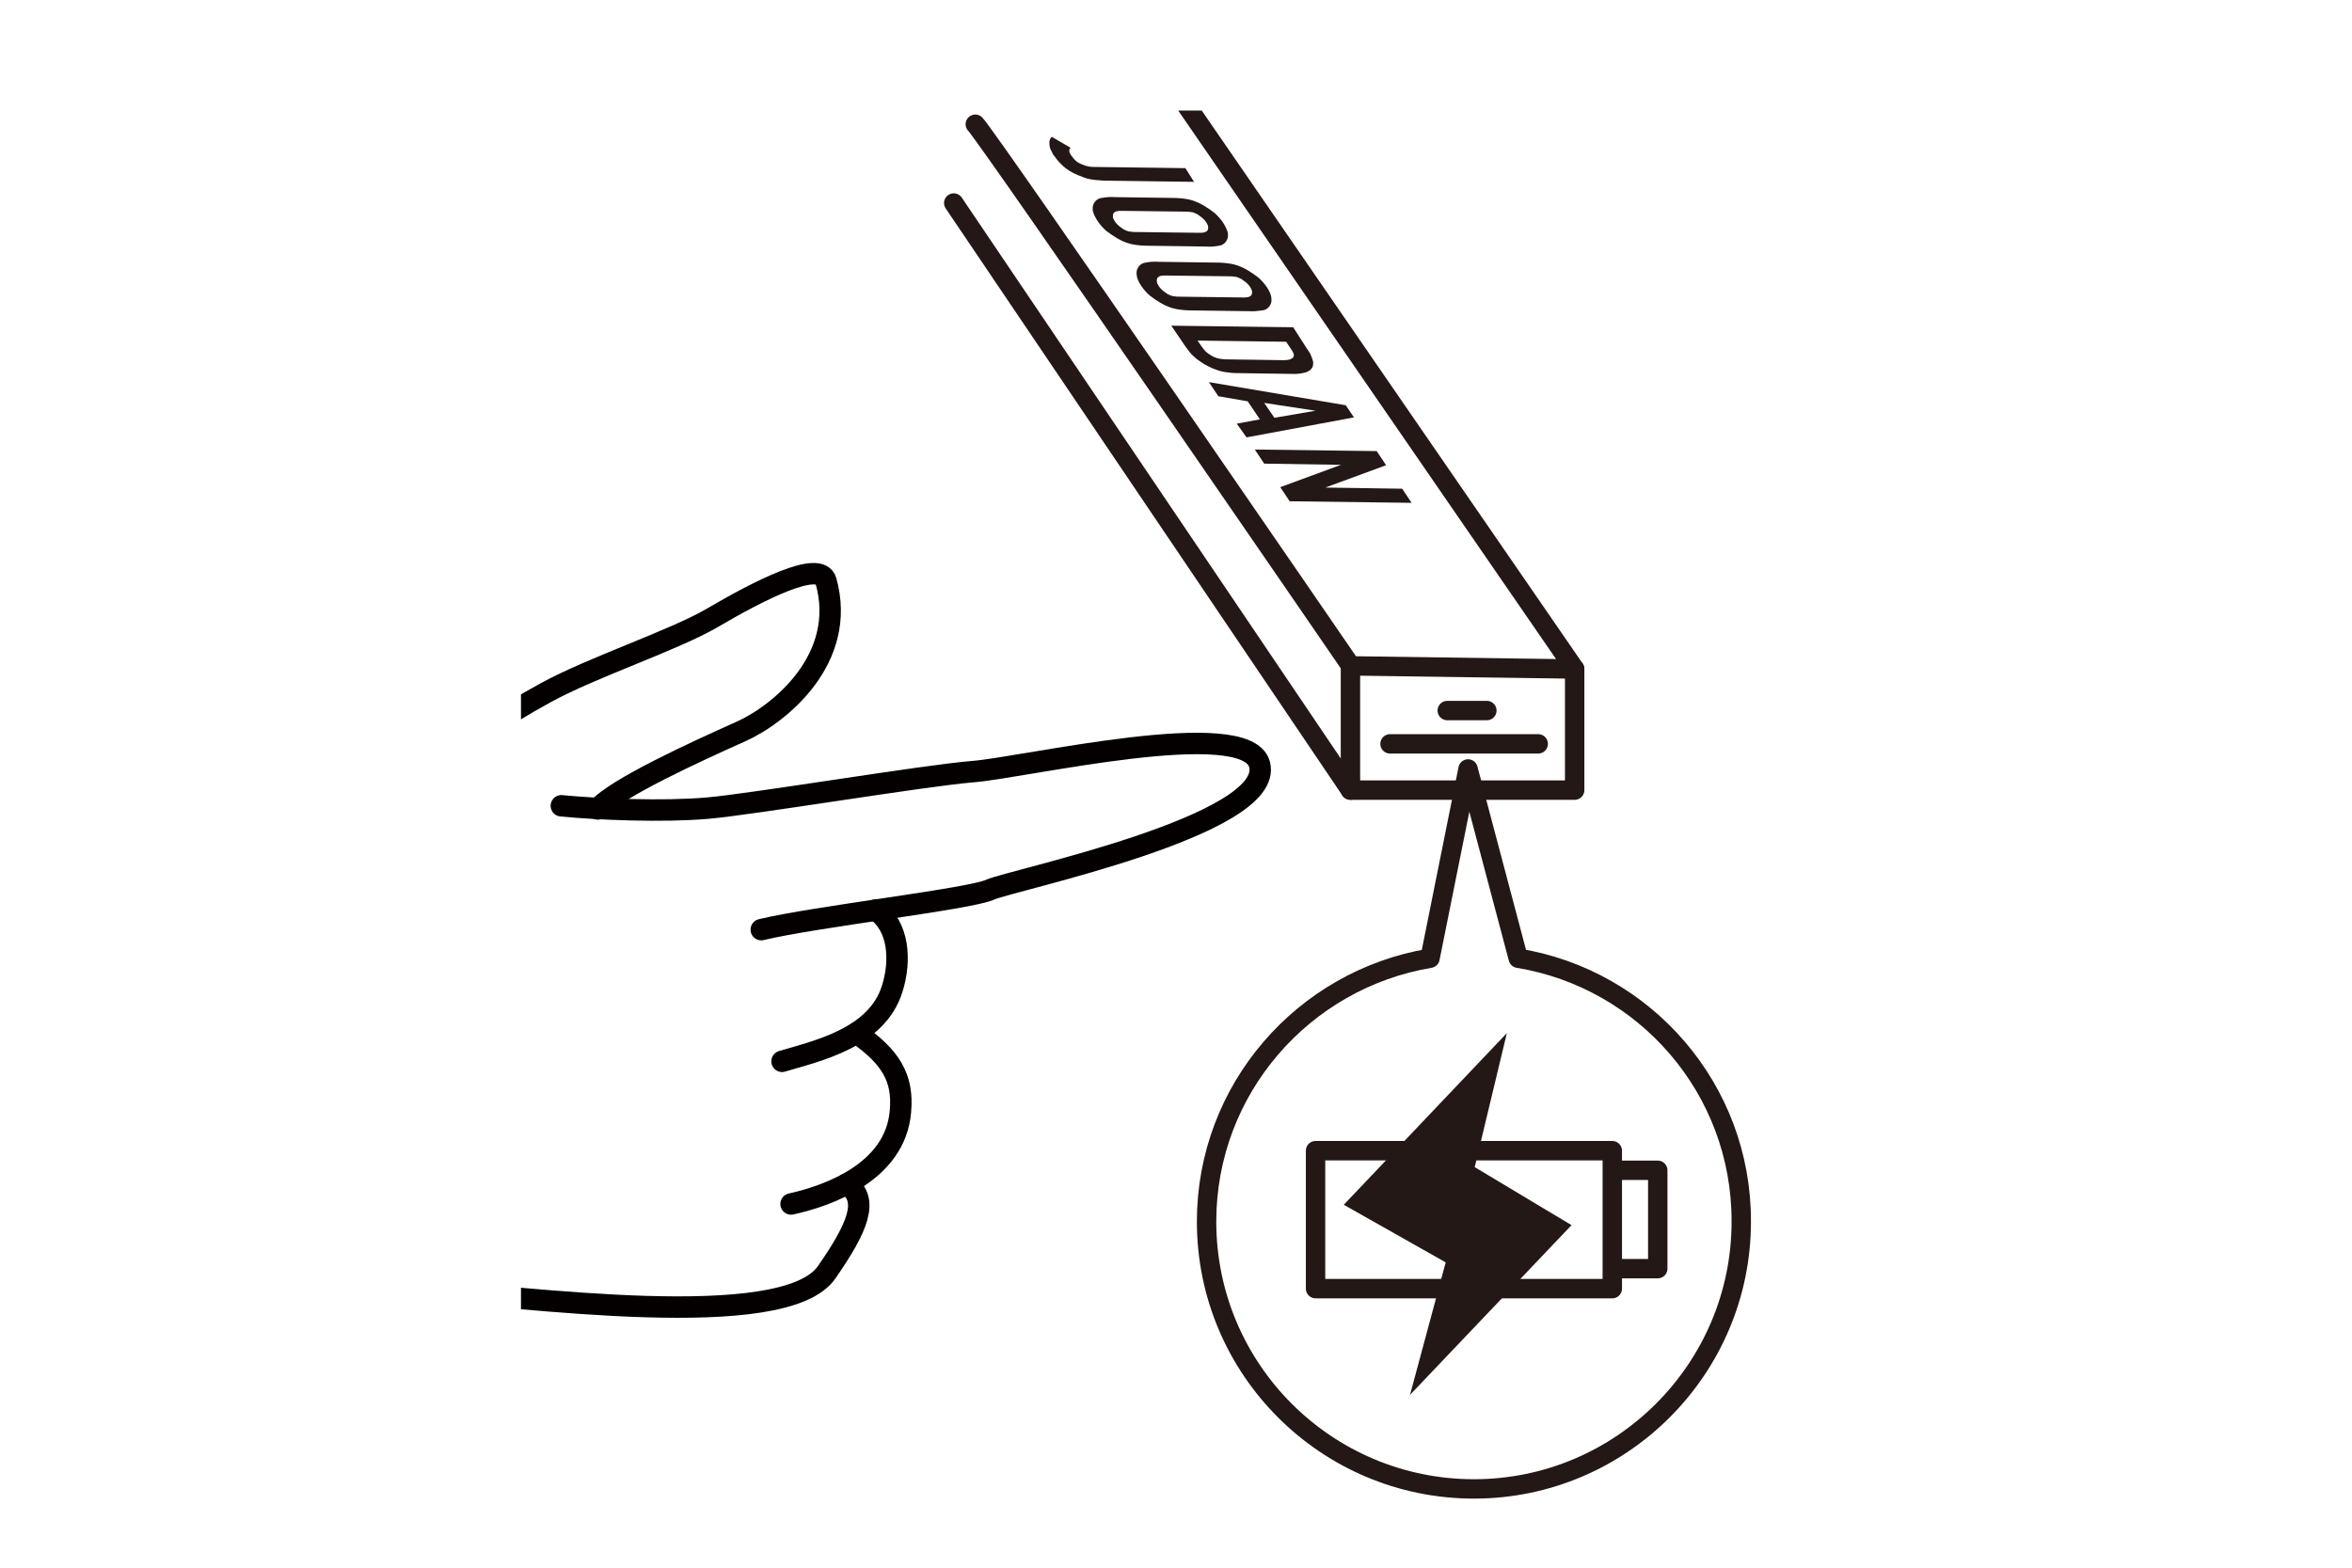 <?xml version="1.0" encoding="utf-8"?>
<!-- Generator: Adobe Illustrator 26.0.1, SVG Export Plug-In . SVG Version: 6.00 Build 0)  -->
<svg version="1.1" id="レイヤー_1" xmlns="http://www.w3.org/2000/svg" xmlns:xlink="http://www.w3.org/1999/xlink" x="0px"
	 y="0px" viewBox="0 0 600 400" style="enable-background:new 0 0 600 400;" xml:space="preserve">
<style type="text/css">
	.st0{display:none;}
	.st1{display:inline;}
	.st2{display:inline;clip-path:url(#SVGID_00000082351879765560889380000012511763475036250772_);}
	.st3{fill:#231815;}
	.st4{fill:none;stroke:#231815;stroke-width:4.946;stroke-linecap:round;stroke-linejoin:round;stroke-miterlimit:10;}
	.st5{fill:none;stroke:#040000;stroke-width:5.467;stroke-linecap:round;stroke-miterlimit:10;}
	
		.st6{display:inline;fill:none;stroke:#231815;stroke-width:4.946;stroke-linecap:round;stroke-linejoin:round;stroke-miterlimit:10;}
	
		.st7{display:inline;fill:#FFFFFF;stroke:#231815;stroke-width:4.946;stroke-linecap:round;stroke-linejoin:round;stroke-miterlimit:10;}
	.st8{fill:none;stroke:#231815;stroke-width:4.946;stroke-linecap:round;stroke-linejoin:round;}
	.st9{display:inline;fill:#231815;}
	.st10{clip-path:url(#SVGID_00000005237942660429797090000009105964146925760641_);}
</style>
<g class="st0">
	<defs>
		<rect id="SVGID_1_" x="-5.4" y="19" width="366.7" height="366.7"/>
	</defs>
	<clipPath id="SVGID_00000154404956292378265190000005700771818168712357_" class="st1">
		<use xlink:href="#SVGID_1_"  style="overflow:visible;"/>
	</clipPath>
	<g style="display:inline;clip-path:url(#SVGID_00000154404956292378265190000005700771818168712357_);">
		<g>
			<g>
				<path class="st3" d="M166.2,37.2l-22.3-0.3c-0.6,0-1.2,0-1.8-0.1s-1.3-0.1-2-0.2c-0.7-0.1-1.5-0.3-2.2-0.6
					c-0.8-0.3-1.6-0.6-2.4-1c-1.4-0.7-2.4-1.5-3.2-2.3c-0.8-0.8-1.4-1.6-1.9-2.3c-0.2-0.2-0.3-0.5-0.5-0.9c-0.2-0.4-0.4-0.7-0.5-1.2
					c-0.1-0.4-0.1-0.9-0.1-1.3c0-0.4,0.2-0.9,0.6-1.3l4.8,2.8c-0.3,0.3-0.4,0.6-0.3,1c0.1,0.4,0.3,0.7,0.5,1c0.3,0.4,0.6,0.8,1,1.2
					s0.9,0.7,1.6,1c0.7,0.3,1.3,0.5,1.9,0.6c0.6,0.1,1.2,0.1,1.7,0.1l22.9,0.3L166.2,37.2z"/>
				<path class="st3" d="M160.8,41.2c1.2,0,2.4,0.1,3.6,0.3c1.2,0.2,2.7,0.7,4.2,1.6c1,0.6,1.9,1.2,2.8,1.9c0.8,0.7,1.6,1.6,2.2,2.5
					c0.6,0.9,1,1.8,1.2,2.5c0.1,0.7,0.1,1.4-0.2,1.9c-0.4,0.8-1.1,1.4-2.1,1.5c-1,0.2-2.1,0.3-3.3,0.2l-14.8-0.2
					c-1.2,0-2.4-0.1-3.6-0.3c-1.2-0.2-2.7-0.7-4.2-1.6c-1-0.6-1.9-1.2-2.8-1.9c-0.8-0.7-1.6-1.6-2.2-2.5c-0.6-0.9-1-1.8-1.2-2.5
					c-0.1-0.7-0.1-1.4,0.2-1.9c0.4-0.8,1.1-1.4,2.1-1.5c1-0.2,2.1-0.3,3.3-0.2L160.8,41.2z M167.6,50.2c0.5,0,0.9,0,1.3-0.1
					c0.4-0.1,0.7-0.3,0.9-0.6c0.1-0.2,0.1-0.4,0.1-0.8c0-0.3-0.2-0.7-0.5-1.2c-0.3-0.5-0.7-0.8-1.1-1.2c-0.4-0.3-0.8-0.6-1.1-0.8
					c-0.6-0.3-1.2-0.6-1.7-0.6c-0.5-0.1-1-0.1-1.5-0.1l-16.1-0.2c-0.5,0-0.9,0-1.3,0.1c-0.4,0.1-0.7,0.3-0.9,0.6
					c-0.1,0.2-0.1,0.4-0.1,0.8c0,0.3,0.2,0.7,0.5,1.2c0.3,0.5,0.7,0.8,1.1,1.2c0.4,0.3,0.8,0.6,1.1,0.8c0.6,0.3,1.2,0.6,1.7,0.6
					c0.5,0.1,1,0.1,1.5,0.1L167.6,50.2z"/>
				<path class="st3" d="M172,57.7c1.2,0,2.4,0.1,3.6,0.3c1.2,0.2,2.7,0.7,4.2,1.6c1,0.6,1.9,1.2,2.8,1.9c0.8,0.7,1.6,1.6,2.2,2.5
					c0.6,0.9,1,1.8,1.1,2.5c0.1,0.7,0.1,1.4-0.2,1.9c-0.4,0.8-1.1,1.4-2.1,1.5c-1,0.2-2.1,0.3-3.3,0.2L165.7,70
					c-1.2,0-2.4-0.1-3.6-0.3c-1.2-0.2-2.7-0.7-4.2-1.6c-1-0.6-1.9-1.2-2.8-1.9c-0.8-0.7-1.6-1.6-2.2-2.5c-0.6-0.9-1-1.8-1.1-2.5
					c-0.1-0.7-0.1-1.4,0.2-1.9c0.4-0.8,1.1-1.4,2.1-1.5s2.1-0.3,3.3-0.2L172,57.7z M178.8,66.7c0.5,0,0.9,0,1.3-0.1
					c0.4-0.1,0.7-0.3,0.9-0.6c0.1-0.2,0.1-0.4,0.1-0.8c0-0.3-0.2-0.7-0.5-1.2c-0.3-0.5-0.7-0.8-1.1-1.2c-0.4-0.3-0.8-0.6-1.1-0.8
					c-0.6-0.3-1.2-0.6-1.7-0.6c-0.5-0.1-1-0.1-1.5-0.1L159,61.1c-0.5,0-0.9,0-1.3,0.1c-0.4,0.1-0.7,0.3-0.9,0.6
					c-0.1,0.2-0.1,0.4-0.1,0.8c0,0.3,0.2,0.7,0.5,1.2c0.3,0.5,0.7,0.8,1.1,1.2c0.4,0.3,0.8,0.6,1.1,0.8c0.6,0.3,1.2,0.6,1.7,0.6
					c0.5,0.1,1,0.1,1.5,0.1L178.8,66.7z"/>
				<path class="st3" d="M194.8,79.3c0.3,0.4,0.5,0.8,0.8,1.2c0.3,0.4,0.5,0.9,0.7,1.4c0.2,0.5,0.3,0.9,0.4,1.3c0,0.4,0,0.9-0.2,1.3
					c-0.2,0.4-0.6,0.8-1,1c-0.5,0.3-1,0.4-1.5,0.5c-0.5,0.1-1.1,0.2-1.6,0.2c-0.5,0-0.9,0-1.3,0l-13.7-0.2c-1.1,0-2.2-0.1-3.4-0.3
					c-1.2-0.2-2.6-0.7-4-1.4c-0.8-0.4-1.5-0.8-2.2-1.3c-0.6-0.4-1.2-0.9-1.6-1.3c-0.5-0.4-0.9-0.9-1.2-1.3c-0.3-0.4-0.6-0.8-0.9-1.2
					l-3.6-5.3l31.1,0.4L194.8,79.3z M167.2,77.7l1.1,1.6c0.3,0.4,0.6,0.8,1,1.2c0.4,0.4,1,0.8,1.7,1.2c0.8,0.4,1.5,0.6,2.3,0.7
					c0.8,0.1,1.4,0.1,1.9,0.1l13.8,0.2c0.4,0,0.9,0,1.4-0.1c0.5-0.1,0.8-0.3,1.1-0.5c0.3-0.3,0.3-0.7,0.2-1.1
					c-0.2-0.4-0.4-0.8-0.7-1.2l-1.2-1.8L167.2,77.7z"/>
				<path class="st3" d="M177.2,98.8l5.9-1.1l-3.1-4.6l-7.5-1.3l-2.4-3.6l34.9,5.9l2.1,3.1l-27.4,5.1L177.2,98.8z M197.3,95.6
					l-13.1-2l2.6,3.8L197.3,95.6z"/>
				<path class="st3" d="M215.2,109.4l-15.5,5.7l19.6,0.3l2.4,3.6l-31.1-0.4l-2.4-3.6l15.5-5.7l-19.6-0.3l-2.4-3.6l31.1,0.4
					L215.2,109.4z"/>
			</g>
		</g>
		<path class="st4" d="M110.4,22.5c3.1,3.1,95.8,138.2,95.8,138.2l57.1,0.8L164.5,17.8"/>
		<polyline class="st4" points="206.2,160.7 206.2,192.4 263.3,192.4 263.3,161.5 		"/>
		<line class="st4" x1="206.2" y1="192.4" x2="105" y2="42.6"/>
		<line class="st4" x1="216.2" y1="180.6" x2="254.1" y2="180.6"/>
		<line class="st4" x1="230.9" y1="172.1" x2="240.9" y2="172.1"/>
		<g>
			<path class="st5" d="M-163,278.4c15-3.3,65-14.1,72-20.3c14-12.5,20.1-34.9,39.5-52.2c9-8,29.3-25.8,52.5-38.4
				c12.1-6.6,32.6-13.3,42.5-19.1c11.6-6.8,27.3-14.9,28.9-9.4c5.6,19.9-11.9,34.1-21.8,38.5c-11.2,5-32,14.5-36.4,19.7"/>
			<path class="st5" d="M-148.6,276.2"/>
			<path class="st5" d="M4.9,196.3c9.3,0.9,25.8,1.6,37.3,0.6c11.5-1,55.2-8.3,67.5-9.3c13.2-1,69.9-14.4,73.3-1.9
				c4.2,15.6-63.5,29.6-68.7,32c-5.2,2.4-44.8,6.9-58.4,10.2"/>
			<path class="st5" d="M77.6,292.8c5.9,3.9,2.8,11.1-5.1,22.5C61.8,331-4.3,321.6-34,319.5c-30.1-2.1-23.8,12.9-40.4,17.5
				c-16.6,4.6-67.3,21.6-67.3,21.6"/>
			<path class="st5" d="M85.1,222.9c5.9,4.1,6.5,12.8,4.2,20.1c-3.9,12.5-19,15.8-28.1,18.5"/>
			<path class="st5" d="M80.1,254.3c8.6,6,12,11.3,11.2,20c-1.3,15.6-18.8,21.6-27.9,23.6"/>
		</g>
		<path class="st4" d="M249,235.2l-12.8-48.3l-9.7,48.3c-32.3,5.4-57,33.4-57,67.2c0,37.7,30.6,68.2,68.2,68.2s68.2-30.6,68.2-68.2
			C306,268.6,281.3,240.6,249,235.2z"/>
		<g>
			<g>
				<polyline class="st4" points="273.5,289.4 284.5,289.4 284.5,314.5 273.8,314.5 				"/>
				<rect x="197.2" y="284.3" class="st4" width="75.7" height="35.2"/>
			</g>
			<polygon class="st3" points="246.1,254.3 204.5,298.1 230.5,312.9 221.4,346.7 262.6,303.3 237.8,288.6 			"/>
		</g>
	</g>
</g>
<g class="st0">
	<path class="st6" d="M686,325.2c0,0,10.7,5.8,17,16.8s6.4,9.8,10.2,17.1c3.8,7.3,8.1,14.2,8.1,14.2"/>
	<line class="st6" x1="567.7" y1="158.5" x2="675.8" y2="238.1"/>
	<line class="st6" x1="677.6" y1="222.7" x2="595.4" y2="161.1"/>
	<path class="st6" d="M700.2,205.1c0.5-2.1-9.1-20.5-10.1-24.3s0.8-9.8,4.2-10.3c3.4-0.4,38.2-7.8,38.2-7.8l31.7-7.1"/>
	<path class="st6" d="M665.8,246.4c2.2,2.8,2.7,4.3,2.7,4.3"/>
	<path class="st6" d="M668.7,250.2c0,0-7.7,7.8-13.5,11.8c-5.8,4-14.1,12.2-10.4,20.4c3.8,8.2,17.7,29,46.5,46.8"/>
	<path class="st6" d="M488.4,341.5c-4.4-23-14-124.9-3.4-123.5c10.6,1.5,26.4-15.8,26.4-15.8c23.3-3.9,18-0.1,30.2-9.5
		c12.2-9.4,31.5,9.3,34.1,10.4c2.6,1.1,7.6-0.2,8.7-4.8c1.1-4.6-6.4-24.3-15.1-29.4c-8.6-5.2-23-2.9-27-1c0,0-12.4,2.3-15.6,2"/>
	<path class="st6" d="M688.5,241.2c0,0-4.3-5.5-7.5-11.3c-3.2-5.8-4-9.4-4-9.4s0.8-9.1,5.8-9.9c5.1-0.8,15.5-10.7,15.5-10.7"/>
	<polyline class="st6" points="575.7,174.8 668.3,243.5 683.7,238.2 	"/>
	<polyline class="st6" points="661,211.5 657.4,225.2 647.9,227.2 	"/>
	<path class="st6" d="M547.4,166.1c-2.3-2.5-4-5.4-1.9-11.7"/>
	<path class="st6" d="M553.9,122.3c0,0,5-3.3,7.9-2.6c2.9,0.7,9,2.7,10.4,6c1.5,3.3,1.3,12.5,2,16.3s-0.6,7.3-3.9,12.6
		c-2.3,3.6-6.3,7.4-9.9,10.3"/>
	<path class="st6" d="M574.3,142c0,0,8.5-1.6,12.8,0c4.3,1.6,10.3,5.7,9.7,10.5c-0.6,4.9-3.1,16.9-7.2,16
		c-4.2-0.8-11.7-2.6-12.6-9.2c-0.9-6.6,1.9-12.7,1.9-12.7"/>
	<path class="st6" d="M533.9,105.2c3.2-2,4.2-2.4,5.8-2.2c3.7,0.5,7.8,2.9,10,5.7c2.2,2.8,4,6,4.3,13.5s1.9,9.6,0.5,12.6
		c-3.5,7.6-8.8,20.3-11.5,20.8c-2.7,0.5-8.9,1.6-9.6-6.2s2.8-22,2.2-27.4"/>
	<path class="st6" d="M512.5,111.1l5.3,4.6c3.6,24.4,8.9,20.6,12.5,20.8c3.6,0.1,4.5-5.6,4.9-13.6s-0.4-10.3-2.3-15.5
		s-3.5-7.3-6.4-10c-2.9-2.6-8.6-3.2-8.6-3.2s-4.3,0.8-12.1,7.8s-28.5,19.9-35.6,22.4c-7.1,2.5-22.3,10.8-28.2,33.4
		c0,0-34.5,105.8-30.8,188.6"/>
	<line class="st7" x1="517.8" y1="115.7" x2="511" y2="124.7"/>
	<g class="st1">
		<g>
			<path class="st8" d="M560.2,352.3c0,0-41.2-54.3,22.8-103.3"/>
			<g>
				<path class="st3" d="M608.2,232.9c-9,12-18.7,28.9-22.7,42.7l-5.6-24.4l-19.9-15.1C574.1,238.2,593.6,236.2,608.2,232.9z"/>
			</g>
		</g>
	</g>
	
		<rect x="659" y="18.3" transform="matrix(0.707 -0.707 0.707 0.707 135.026 497.473)" class="st9" width="18" height="134.8"/>
	
		<rect x="659" y="18.3" transform="matrix(-0.707 -0.707 0.707 -0.707 1079.743 618.735)" class="st9" width="18" height="134.8"/>
</g>
<g>
	<defs>
		<rect id="SVGID_00000105413695713006483820000002978321806987468709_" x="132.9" y="28.2" width="366.7" height="366.7"/>
	</defs>
	<clipPath id="SVGID_00000152265512812444445500000012982658744442901948_">
		<use xlink:href="#SVGID_00000105413695713006483820000002978321806987468709_"  style="overflow:visible;"/>
	</clipPath>
	<g style="clip-path:url(#SVGID_00000152265512812444445500000012982658744442901948_);">
		<g>
			<g>
				<path class="st3" d="M304.6,46.4l-22.3-0.3c-0.6,0-1.2,0-1.8-0.1c-0.6,0-1.3-0.1-2-0.2c-0.7-0.1-1.5-0.3-2.2-0.6
					c-0.8-0.3-1.6-0.6-2.4-1c-1.4-0.7-2.4-1.5-3.2-2.3c-0.8-0.8-1.4-1.6-1.9-2.3c-0.2-0.2-0.3-0.5-0.5-0.9c-0.2-0.4-0.4-0.7-0.5-1.2
					c-0.1-0.4-0.1-0.9-0.1-1.3c0-0.4,0.2-0.9,0.6-1.3l4.8,2.8c-0.3,0.3-0.4,0.6-0.3,1c0.1,0.4,0.3,0.7,0.5,1c0.3,0.4,0.6,0.8,1,1.2
					c0.4,0.4,0.9,0.7,1.6,1c0.7,0.3,1.3,0.5,1.9,0.6c0.6,0.1,1.2,0.1,1.7,0.1l22.9,0.3L304.6,46.4z"/>
				<path class="st3" d="M299.2,50.5c1.2,0,2.4,0.1,3.6,0.3c1.2,0.2,2.7,0.7,4.2,1.6c1,0.6,1.9,1.2,2.8,1.9c0.8,0.7,1.6,1.6,2.2,2.5
					c0.6,0.9,1,1.8,1.2,2.5c0.1,0.7,0.1,1.4-0.2,1.9c-0.4,0.8-1.1,1.4-2.1,1.5c-1,0.2-2.1,0.3-3.3,0.2l-14.8-0.2
					c-1.2,0-2.4-0.1-3.6-0.3c-1.2-0.2-2.7-0.7-4.2-1.6c-1-0.6-1.9-1.2-2.8-1.9c-0.8-0.7-1.6-1.6-2.2-2.5c-0.6-0.9-1-1.8-1.2-2.5
					c-0.1-0.7-0.1-1.4,0.2-1.9c0.4-0.8,1.1-1.4,2.1-1.5c1-0.2,2.1-0.3,3.3-0.2L299.2,50.5z M305.9,59.4c0.5,0,0.9,0,1.3-0.1
					c0.4-0.1,0.7-0.3,0.9-0.6c0.1-0.2,0.1-0.4,0.1-0.8c0-0.3-0.2-0.7-0.5-1.2c-0.3-0.5-0.7-0.8-1.1-1.2c-0.4-0.3-0.8-0.6-1.1-0.8
					c-0.6-0.3-1.2-0.6-1.7-0.6c-0.5-0.1-1-0.1-1.5-0.1l-16.1-0.2c-0.5,0-0.9,0-1.3,0.1c-0.4,0.1-0.7,0.3-0.9,0.6
					c-0.1,0.2-0.1,0.4-0.1,0.8c0,0.3,0.2,0.7,0.5,1.2c0.3,0.5,0.7,0.8,1.1,1.2c0.4,0.3,0.8,0.6,1.1,0.8c0.6,0.3,1.2,0.6,1.7,0.6
					c0.5,0.1,1,0.1,1.5,0.1L305.9,59.4z"/>
				<path class="st3" d="M310.4,67c1.2,0,2.4,0.1,3.6,0.3c1.2,0.2,2.7,0.7,4.2,1.6c1,0.6,1.9,1.2,2.8,1.9c0.8,0.7,1.6,1.6,2.2,2.5
					c0.6,0.9,1,1.8,1.1,2.5c0.1,0.7,0.1,1.4-0.2,1.9c-0.4,0.8-1.1,1.4-2.1,1.5s-2.1,0.3-3.3,0.2l-14.8-0.2c-1.2,0-2.4-0.1-3.6-0.3
					c-1.2-0.2-2.7-0.7-4.2-1.6c-1-0.6-1.9-1.2-2.8-1.9c-0.8-0.7-1.6-1.6-2.2-2.5s-1-1.8-1.1-2.5c-0.1-0.7-0.1-1.4,0.2-1.9
					c0.4-0.8,1.1-1.4,2.1-1.5c1-0.2,2.1-0.3,3.3-0.2L310.4,67z M317.1,75.9c0.5,0,0.9,0,1.3-0.1c0.4-0.1,0.7-0.3,0.9-0.6
					c0.1-0.2,0.1-0.4,0.1-0.8c0-0.3-0.2-0.7-0.5-1.2c-0.3-0.5-0.7-0.8-1.1-1.2c-0.4-0.3-0.8-0.6-1.1-0.8c-0.6-0.3-1.2-0.6-1.7-0.6
					c-0.5-0.1-1-0.1-1.5-0.1l-16.1-0.2c-0.5,0-0.9,0-1.3,0.1c-0.4,0.1-0.7,0.3-0.9,0.6c-0.1,0.2-0.1,0.4-0.1,0.8
					c0,0.3,0.2,0.7,0.5,1.2c0.3,0.5,0.7,0.8,1.1,1.2c0.4,0.3,0.8,0.6,1.1,0.8c0.6,0.3,1.2,0.6,1.7,0.6c0.5,0.1,1,0.1,1.5,0.1
					L317.1,75.9z"/>
				<path class="st3" d="M333.1,88.5c0.3,0.4,0.5,0.8,0.8,1.2c0.3,0.4,0.5,0.9,0.7,1.4c0.2,0.5,0.3,0.9,0.4,1.3c0,0.4,0,0.9-0.2,1.3
					c-0.2,0.4-0.6,0.8-1,1c-0.5,0.3-1,0.4-1.5,0.5c-0.5,0.1-1.1,0.2-1.6,0.2c-0.5,0-0.9,0-1.3,0l-13.7-0.2c-1.1,0-2.2-0.1-3.4-0.3
					c-1.2-0.2-2.6-0.7-4-1.4c-0.8-0.4-1.5-0.8-2.2-1.3c-0.6-0.4-1.2-0.9-1.6-1.3c-0.5-0.4-0.9-0.9-1.2-1.3c-0.3-0.4-0.6-0.8-0.9-1.2
					l-3.6-5.3l31.1,0.4L333.1,88.5z M305.5,86.9l1.1,1.6c0.3,0.4,0.6,0.8,1,1.2c0.4,0.4,1,0.8,1.7,1.2c0.8,0.4,1.5,0.6,2.3,0.7
					c0.8,0.1,1.4,0.1,1.9,0.1l13.8,0.2c0.4,0,0.9,0,1.4-0.1c0.5-0.1,0.8-0.3,1.1-0.5c0.3-0.3,0.3-0.7,0.2-1.1
					c-0.2-0.4-0.4-0.8-0.7-1.2l-1.2-1.8L305.5,86.9z"/>
				<path class="st3" d="M315.5,108.1l5.9-1.1l-3.1-4.6l-7.5-1.3l-2.4-3.6l34.9,5.9l2.1,3.1l-27.4,5.1L315.5,108.1z M335.6,104.8
					l-13.1-2l2.6,3.8L335.6,104.8z"/>
				<path class="st3" d="M353.6,118.7l-15.5,5.7l19.6,0.3l2.4,3.6l-31.1-0.4l-2.4-3.6l15.5-5.7l-19.6-0.3l-2.4-3.6l31.1,0.4
					L353.6,118.7z"/>
			</g>
		</g>
		<path class="st4" d="M248.8,31.7c3.1,3.1,95.8,138.2,95.8,138.2l57.1,0.8L302.8,27.1"/>
		<polyline class="st4" points="344.5,170 344.5,201.6 401.7,201.6 401.7,170.7 		"/>
		<line class="st4" x1="344.5" y1="201.6" x2="243.3" y2="51.8"/>
		<line class="st4" x1="354.6" y1="189.8" x2="392.4" y2="189.8"/>
		<line class="st4" x1="369.2" y1="181.3" x2="379.3" y2="181.3"/>
		<g>
			<path class="st5" d="M-24.7,287.6c15-3.3,65-14.1,72-20.3c14-12.5,20.1-34.9,39.5-52.2c9-8,29.3-25.8,52.5-38.4
				c12.1-6.6,32.6-13.3,42.5-19.1c11.6-6.8,27.3-14.9,28.9-9.4c5.6,19.9-11.9,34.1-21.8,38.5c-11.2,5-32,14.5-36.4,19.7"/>
			<path class="st5" d="M-10.2,285.4"/>
			<path class="st5" d="M143.2,205.6c9.3,0.9,25.8,1.6,37.3,0.6c11.5-1,55.2-8.3,67.5-9.3c13.2-1,69.9-14.4,73.3-1.9
				c4.2,15.6-63.5,29.6-68.7,32c-5.2,2.4-44.8,6.9-58.4,10.2"/>
			<path class="st5" d="M216,302.1c5.9,3.9,2.8,11.1-5.1,22.5c-10.8,15.7-76.9,6.3-106.6,4.2c-30.1-2.1-23.8,12.9-40.4,17.5
				c-16.6,4.6-67.3,21.6-67.3,21.6"/>
			<path class="st5" d="M223.4,232.2c5.9,4.1,6.5,12.8,4.2,20.1c-3.9,12.5-19,15.8-28.1,18.5"/>
			<path class="st5" d="M218.5,263.6c8.6,6,12,11.3,11.2,20c-1.3,15.6-18.8,21.6-27.9,23.6"/>
		</g>
		<path class="st4" d="M387.3,244.5l-12.8-48.3l-9.7,48.3c-32.3,5.4-57,33.4-57,67.2c0,37.7,30.6,68.2,68.2,68.2
			s68.2-30.6,68.2-68.2C444.3,277.8,419.6,249.8,387.3,244.5z"/>
		<g>
			<g>
				<polyline class="st4" points="411.9,298.6 422.9,298.6 422.9,323.7 412.2,323.7 				"/>
				<rect x="335.6" y="293.6" class="st4" width="75.7" height="35.2"/>
			</g>
			<polygon class="st3" points="384.4,263.6 342.8,307.4 368.8,322.1 359.7,355.9 400.9,312.6 376.2,297.8 			"/>
		</g>
	</g>
</g>
</svg>
